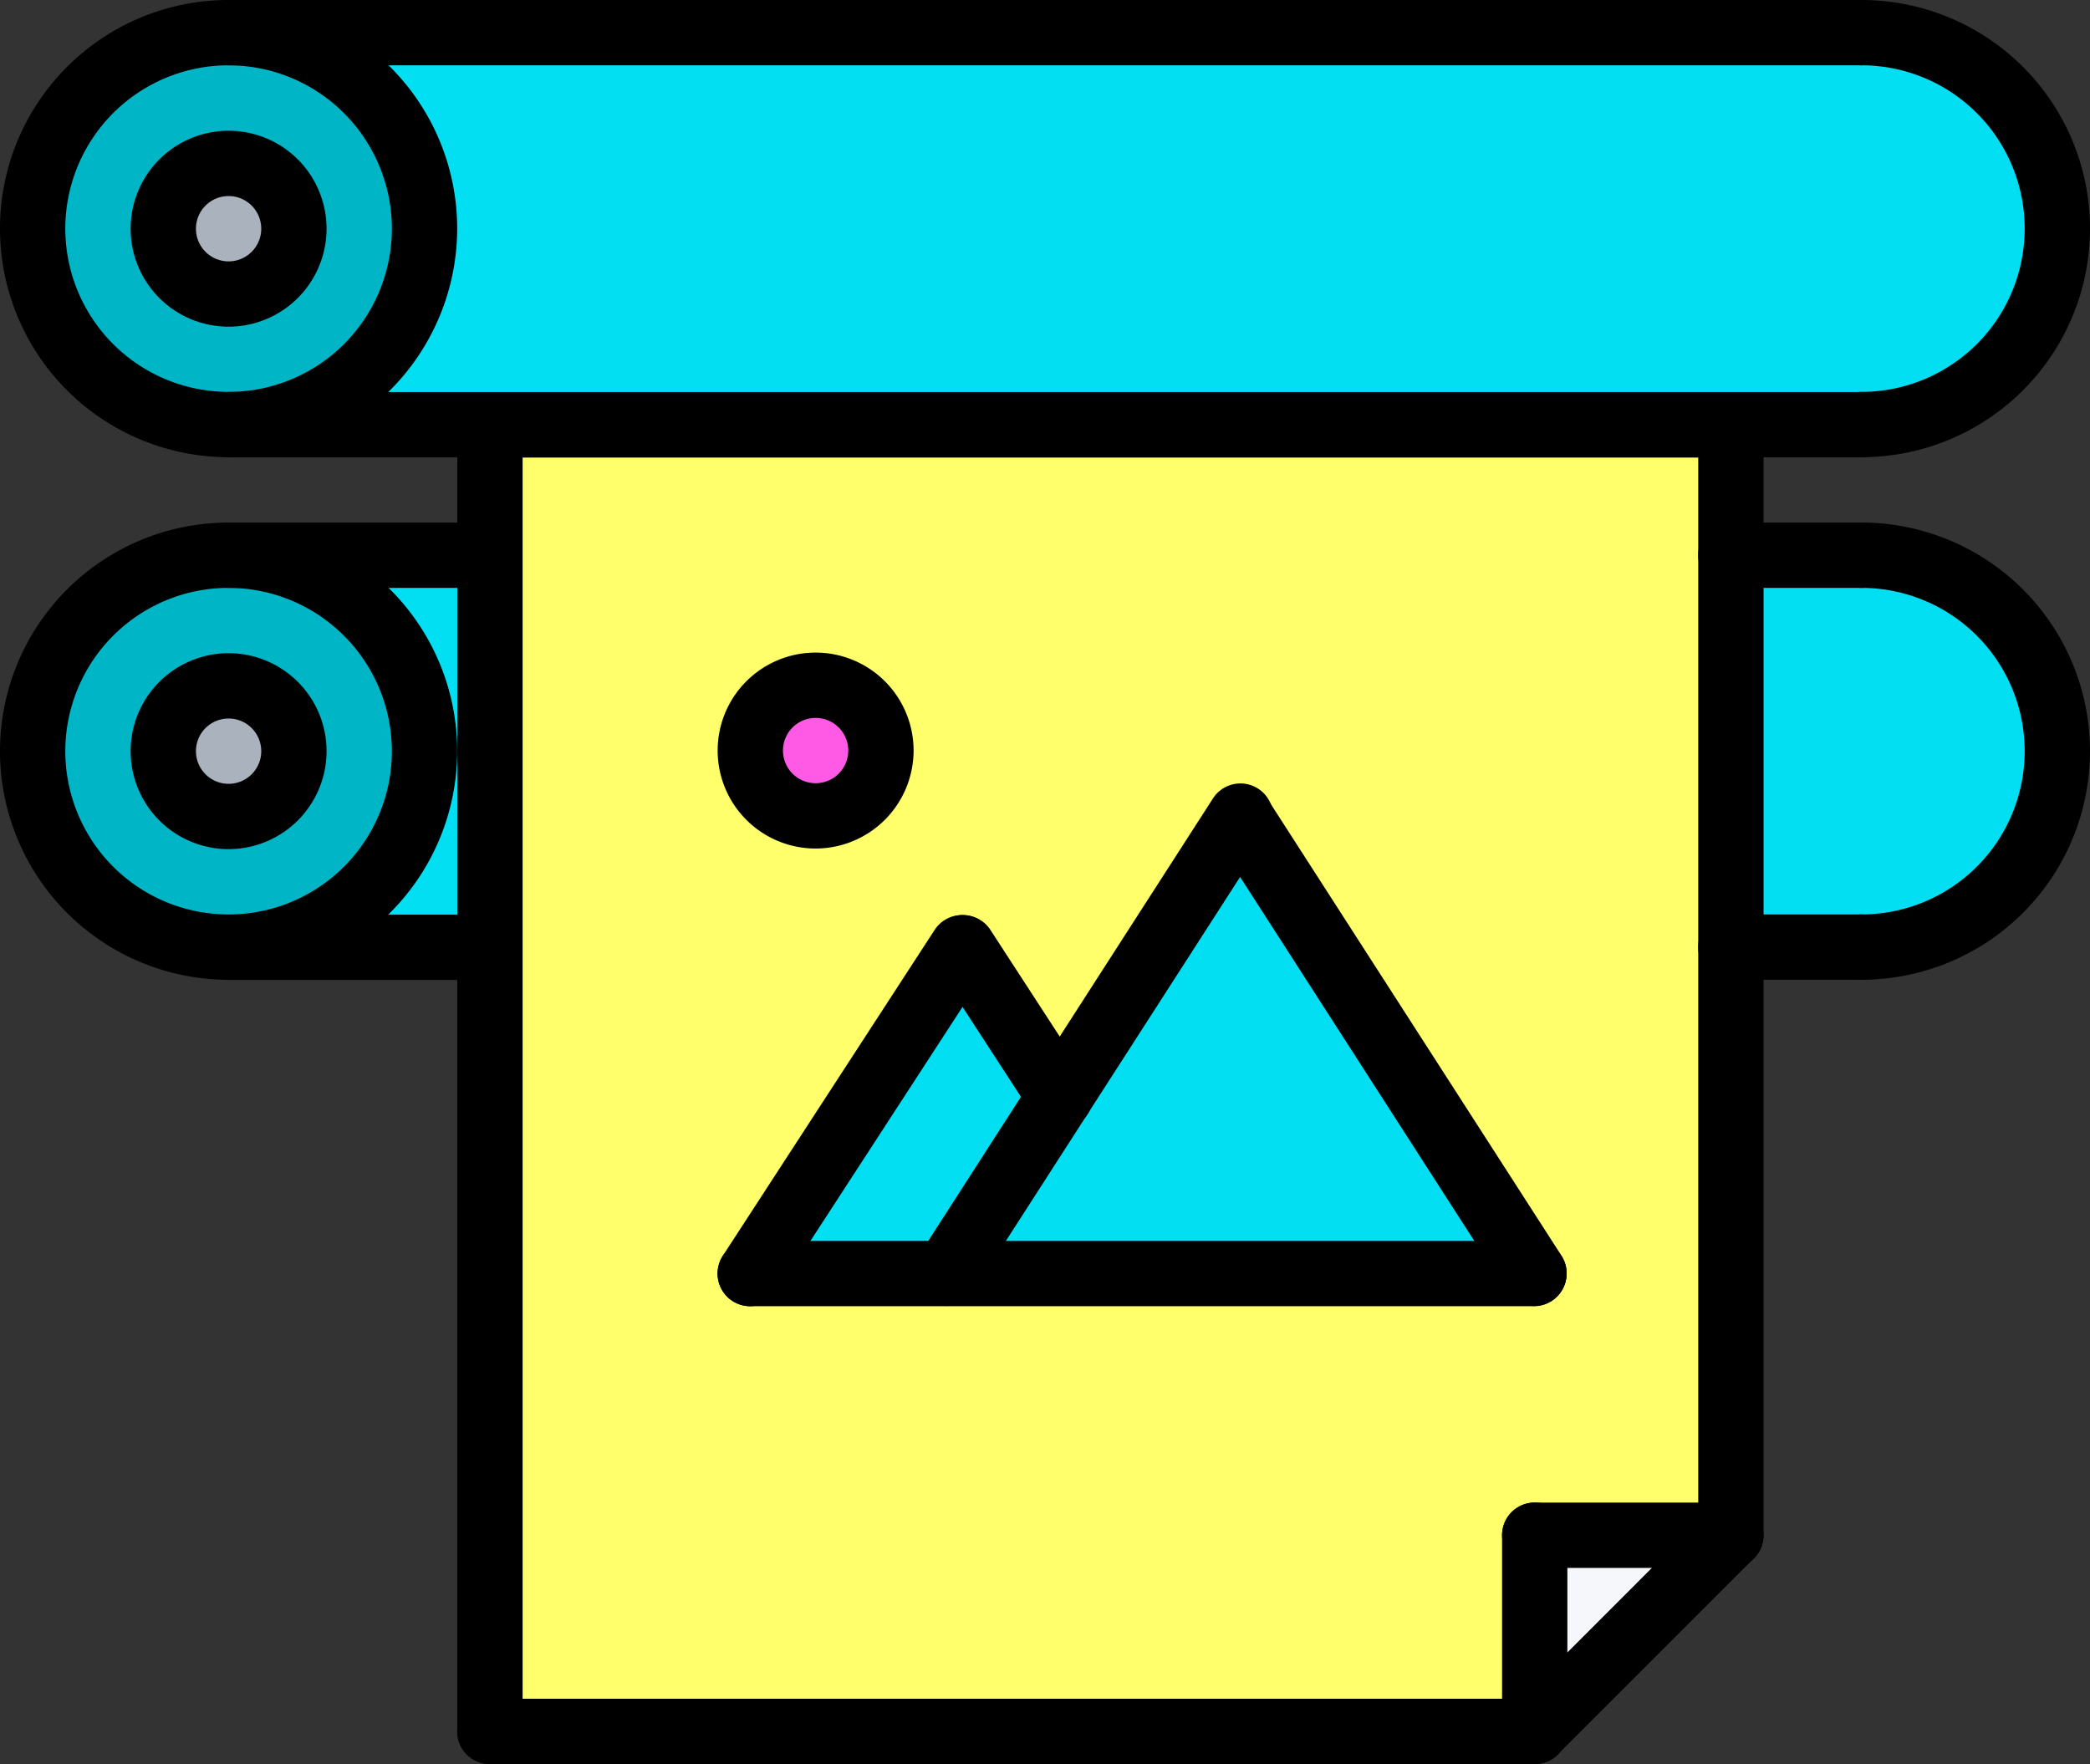 <?xml version="1.0" encoding="UTF-8"?>
<svg xmlns="http://www.w3.org/2000/svg" xmlns:xlink="http://www.w3.org/1999/xlink" id="icon-Print" width="72" height="60.77" viewBox="0 0 72 60.77">
  <rect x="0" y="0" width="72" height="60.77" fill="#333333" stroke="none"/>
  <defs>
    <clipPath id="clip-path">
      <rect id="Rechteck_800" data-name="Rechteck 800" width="72" height="60.77" fill="none"></rect>
    </clipPath>
  </defs>
  <g id="Gruppe_1719" data-name="Gruppe 1719" clip-path="url(#clip-path)">
    <path id="Pfad_1070" data-name="Pfad 1070" d="M428.5,135.992a6.75,6.75,0,0,1,0,13.5H424v-13.5Z" transform="translate(-364.375 -116.868)" fill="#02dff2"></path>
    <path id="Pfad_1071" data-name="Pfad 1071" d="M382.75,376.072l-6.75,6.75v-6.75Z" transform="translate(-323.125 -323.187)" fill="#f5f7fa"></path>
    <path id="Pfad_1072" data-name="Pfad 1072" d="M191.072,231.992l3.352,5.152-3.915,6.086v.011h-6.75Z" transform="translate(-157.919 -199.368)" fill="#02dff2"></path>
    <path id="Pfad_1073" data-name="Pfad 1073" d="M235.675,209.645l6.21-9.652,10.125,15.739v.011H231.76v-.011Z" transform="translate(-199.169 -171.868)" fill="#02dff2"></path>
    <path id="Pfad_1074" data-name="Pfad 1074" d="M186.09,167.832a2.25,2.25,0,1,1-2.25,2.25,2.25,2.25,0,0,1,2.25-2.25" transform="translate(-157.988 -144.231)" fill="#ff5ae5"></path>
    <path id="Pfad_1075" data-name="Pfad 1075" d="M156,149.072v.011H120V104.072h42.75v38.25H156Zm-.034-15.761V133.3l-10.125-15.739-6.21,9.653-3.353-5.153-7.312,11.25h27Zm-22.489-18.022a2.25,2.25,0,1,0-2.25,2.25,2.25,2.25,0,0,0,2.25-2.25" transform="translate(-103.125 -89.437)" fill="#ffff6c"></path>
    <path id="Pfad_1076" data-name="Pfad 1076" d="M42.25,167.992a2.25,2.25,0,1,1-2.25,2.25,2.256,2.256,0,0,1,2.25-2.25" transform="translate(-34.375 -144.368)" fill="#aab2bd"></path>
    <path id="Pfad_1077" data-name="Pfad 1077" d="M14.75,135.992A6.75,6.75,0,1,1,8,142.742,6.755,6.755,0,0,1,14.75,135.992Zm2.25,6.75a2.25,2.25,0,1,0-2.25,2.25,2.256,2.256,0,0,0,2.25-2.25" transform="translate(-6.875 -116.868)" fill="#00b6c6"></path>
    <path id="Pfad_1078" data-name="Pfad 1078" d="M65,135.992v13.5H56a6.75,6.75,0,0,0,0-13.5Z" transform="translate(-48.125 -116.868)" fill="#02dff2"></path>
    <path id="Pfad_1079" data-name="Pfad 1079" d="M42.25,39.992A2.25,2.25,0,1,1,40,42.242a2.256,2.256,0,0,1,2.25-2.25" transform="translate(-34.375 -34.368)" fill="#aab2bd"></path>
    <path id="Pfad_1080" data-name="Pfad 1080" d="M14.75,7.992A6.75,6.75,0,1,1,8,14.742a6.748,6.748,0,0,1,6.75-6.75M17,14.742a2.25,2.25,0,1,0-2.25,2.25A2.256,2.256,0,0,0,17,14.742" transform="translate(-6.875 -6.868)" fill="#00b6c6"></path>
    <path id="Pfad_1081" data-name="Pfad 1081" d="M112.25,7.992a6.75,6.75,0,0,1,0,13.5H56a6.75,6.75,0,0,0,0-13.5Z" transform="translate(-48.125 -6.868)" fill="#02dff2"></path>
    <path id="Pfad_1082" data-name="Pfad 1082" d="M449.125,15.75a1.125,1.125,0,0,1,0-2.25,5.625,5.625,0,0,0,0-11.25,1.125,1.125,0,0,1,0-2.25,7.875,7.875,0,0,1,0,15.75" transform="translate(-385)"></path>
    <path id="Pfad_1083" data-name="Pfad 1083" d="M7.875,15.75A7.875,7.875,0,1,1,15.75,7.875,7.885,7.885,0,0,1,7.875,15.75m0-13.5A5.625,5.625,0,1,0,13.5,7.875,5.631,5.631,0,0,0,7.875,2.25"></path>
    <path id="Pfad_1084" data-name="Pfad 1084" d="M105.375,98.282H49.125a1.125,1.125,0,0,1,0-2.25h56.25a1.125,1.125,0,0,1,0,2.25" transform="translate(-41.25 -82.527)"></path>
    <path id="Pfad_1085" data-name="Pfad 1085" d="M105.375,2.25H49.125a1.125,1.125,0,0,1,0-2.25h56.25a1.125,1.125,0,0,1,0,2.25" transform="translate(-41.25)"></path>
    <path id="Pfad_1086" data-name="Pfad 1086" d="M449.125,143.766a1.125,1.125,0,0,1,0-2.25,5.625,5.625,0,0,0,0-11.25,1.125,1.125,0,0,1,0-2.25,7.875,7.875,0,0,1,0,15.75" transform="translate(-385 -110.014)"></path>
    <path id="Pfad_1087" data-name="Pfad 1087" d="M7.875,143.766a7.875,7.875,0,1,1,7.875-7.875,7.885,7.885,0,0,1-7.875,7.875m0-13.5a5.625,5.625,0,1,0,5.625,5.625,5.631,5.631,0,0,0-5.625-5.625" transform="translate(0 -110.014)"></path>
    <path id="Pfad_1088" data-name="Pfad 1088" d="M35.375,166.766a3.375,3.375,0,1,1,3.375-3.375,3.379,3.379,0,0,1-3.375,3.375m0-4.5a1.125,1.125,0,1,0,1.125,1.125,1.125,1.125,0,0,0-1.125-1.125" transform="translate(-27.5 -137.514)"></path>
    <path id="Pfad_1089" data-name="Pfad 1089" d="M35.375,38.782a3.375,3.375,0,1,1,3.375-3.375,3.379,3.379,0,0,1-3.375,3.375m0-4.5A1.125,1.125,0,1,0,36.5,35.407a1.125,1.125,0,0,0-1.125-1.125" transform="translate(-27.5 -27.528)"></path>
    <path id="Pfad_1090" data-name="Pfad 1090" d="M58.132,226.3h-9a1.125,1.125,0,0,1,0-2.25h9a1.125,1.125,0,1,1,0,2.25" transform="translate(-41.257 -192.541)"></path>
    <path id="Pfad_1091" data-name="Pfad 1091" d="M58.132,130.266h-9a1.125,1.125,0,1,1,0-2.25h9a1.125,1.125,0,0,1,0,2.25" transform="translate(-41.257 -110.014)"></path>
    <path id="Pfad_1092" data-name="Pfad 1092" d="M113.149,143.339a1.124,1.124,0,0,1-1.125-1.125V97.205a1.124,1.124,0,0,1,1.125-1.125H155.9a1.124,1.124,0,0,1,1.125,1.125v38.252a1.125,1.125,0,0,1-2.25,0V98.33h-40.5v43.884A1.124,1.124,0,0,1,113.149,143.339Z" transform="translate(-96.271 -82.569)"></path>
    <path id="Pfad_1093" data-name="Pfad 1093" d="M421.632,226.266h-4.5a1.125,1.125,0,1,1,0-2.25h4.5a1.125,1.125,0,0,1,0,2.25" transform="translate(-357.507 -192.514)"></path>
    <path id="Pfad_1094" data-name="Pfad 1094" d="M421.632,130.266h-4.5a1.125,1.125,0,0,1,0-2.25h4.5a1.125,1.125,0,0,1,0,2.25" transform="translate(-357.507 -110.014)"></path>
    <path id="Pfad_1095" data-name="Pfad 1095" d="M149.145,418.394h-36a1.125,1.125,0,0,1,0-2.25h36a1.125,1.125,0,0,1,0,2.25" transform="translate(-96.271 -357.624)"></path>
    <path id="Pfad_1096" data-name="Pfad 1096" d="M369.1,377.1a1.125,1.125,0,0,1-.8-1.92l6.754-6.755a1.125,1.125,0,0,1,1.591,1.591l-6.755,6.755a1.122,1.122,0,0,1-.8.33" transform="translate(-316.228 -316.331)"></path>
    <path id="Pfad_1097" data-name="Pfad 1097" d="M369.1,377.1a1.124,1.124,0,0,1-1.125-1.125v-6.757a1.125,1.125,0,0,1,2.25,0v6.757A1.124,1.124,0,0,1,369.1,377.1" transform="translate(-316.229 -316.333)"></path>
    <path id="Pfad_1098" data-name="Pfad 1098" d="M375.856,370.346H369.1a1.125,1.125,0,0,1,0-2.25h6.755a1.125,1.125,0,0,1,0,2.25" transform="translate(-316.229 -316.333)"></path>
    <path id="Pfad_1099" data-name="Pfad 1099" d="M307.041,210.034a1.125,1.125,0,0,1-.947-.516l-10.125-15.733a1.125,1.125,0,0,1,1.892-1.217L307.986,208.3a1.125,1.125,0,0,1-.945,1.734" transform="translate(-254.194 -165.044)"></path>
    <path id="Pfad_1100" data-name="Pfad 1100" d="M224.914,210.032a1.125,1.125,0,0,1-.945-1.734l10.125-15.733a1.125,1.125,0,1,1,1.892,1.217l-10.125,15.733a1.125,1.125,0,0,1-.947.516" transform="translate(-192.319 -165.042)"></path>
    <path id="Pfad_1101" data-name="Pfad 1101" d="M232.271,231.391a1.127,1.127,0,0,1-.945-.512l-3.356-5.164a1.126,1.126,0,0,1,1.888-1.226l3.356,5.164a1.125,1.125,0,0,1-.943,1.738Z" transform="translate(-195.755 -192.48)"></path>
    <path id="Pfad_1102" data-name="Pfad 1102" d="M176.912,237.478a1.125,1.125,0,0,1-.943-1.738l7.313-11.25a1.126,1.126,0,0,1,1.888,1.226l-7.312,11.25A1.127,1.127,0,0,1,176.912,237.478Z" transform="translate(-151.068 -192.48)"></path>
    <path id="Pfad_1103" data-name="Pfad 1103" d="M179.183,166.6a3.375,3.375,0,1,1,3.375-3.375,3.379,3.379,0,0,1-3.375,3.375m0-4.5a1.125,1.125,0,1,0,1.125,1.125,1.125,1.125,0,0,0-1.125-1.125" transform="translate(-151.085 -137.369)"></path>
    <path id="Pfad_1104" data-name="Pfad 1104" d="M203.917,306.234h-27a1.125,1.125,0,1,1,0-2.25h27a1.125,1.125,0,0,1,0,2.25" transform="translate(-151.071 -261.236)"></path>
  </g>
</svg>
